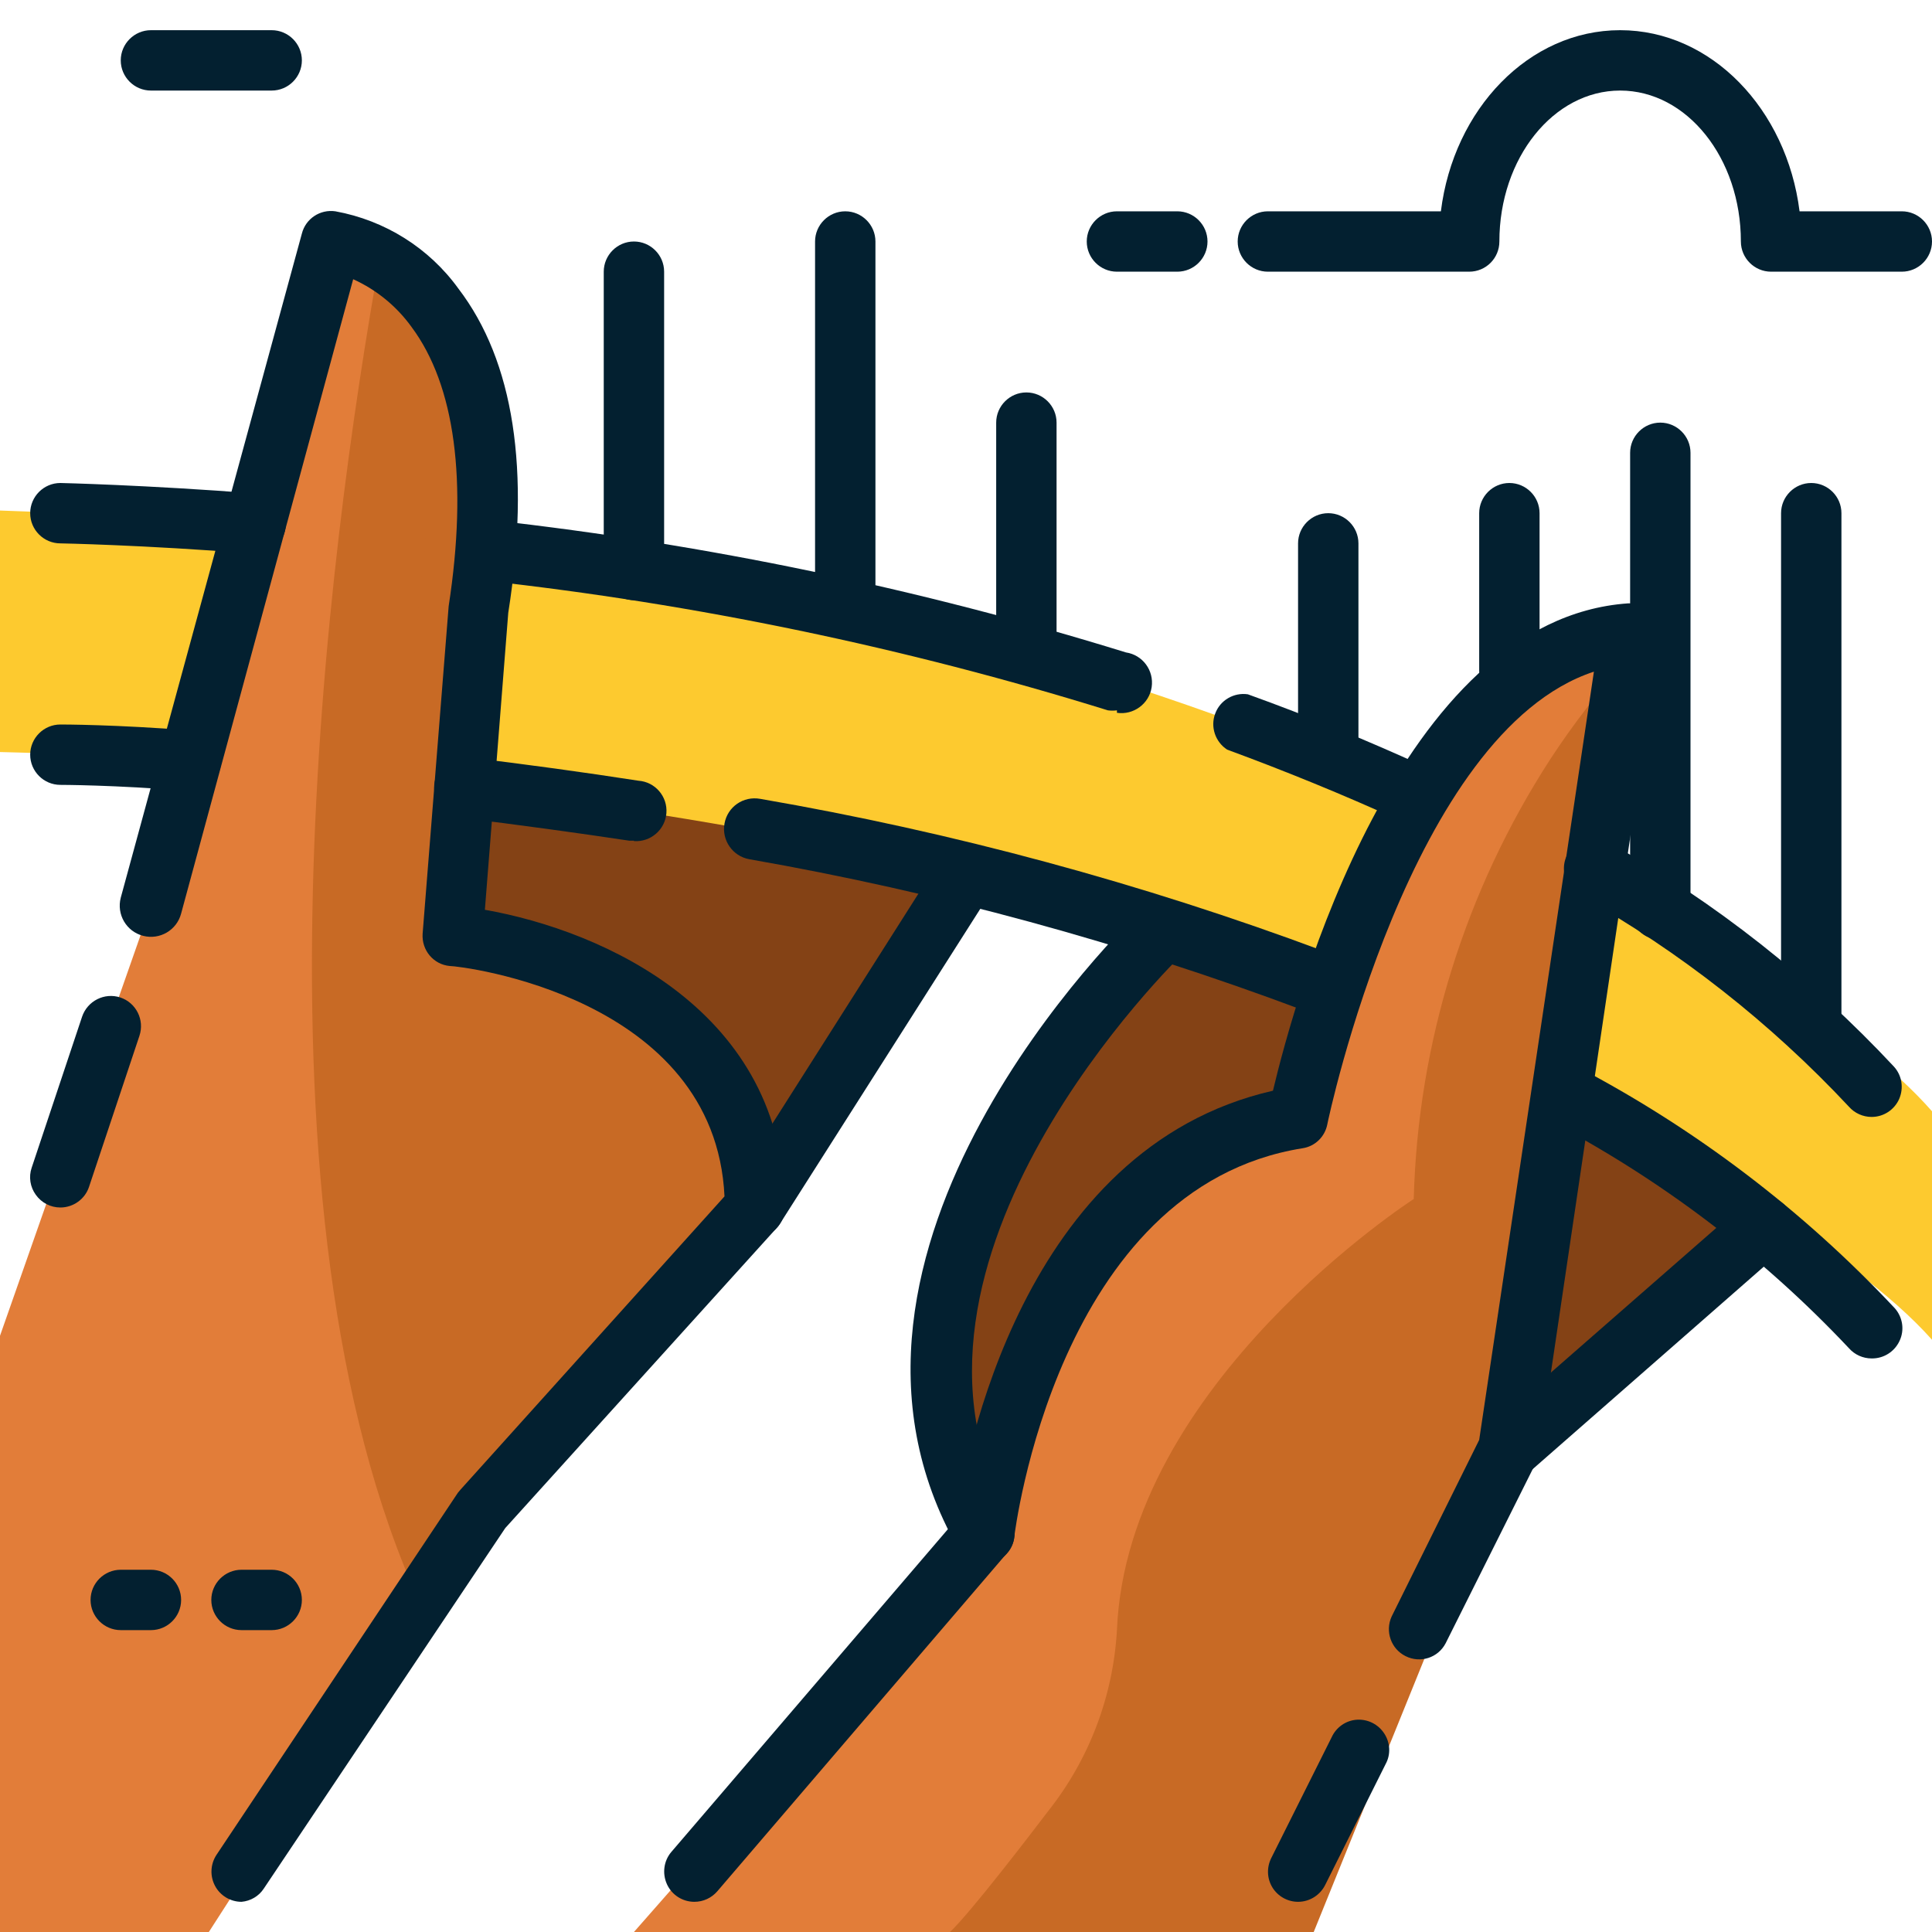 <?xml version="1.0" encoding="UTF-8"?>
<svg xmlns="http://www.w3.org/2000/svg" xmlns:xlink="http://www.w3.org/1999/xlink" width="40px" height="40px" viewBox="0 0 40 40" version="1.1">
<g id="surface1">
<path style=" stroke:none;fill-rule:nonzero;fill:rgb(51.765%,25.882%,8.235%);fill-opacity:1;" d="M 15.625 25 L 19.969 18.176 C 16.574 17.281 13.113 16.652 9.617 16.301 L 8.438 21.875 Z M 15.625 25 "/>
<path style=" stroke:none;fill-rule:nonzero;fill:rgb(51.765%,25.882%,8.235%);fill-opacity:1;" d="M 9.867 21.137 L 15.145 23.43 L 17.98 18.969 C 15.555 18.402 13.098 17.969 10.625 17.668 Z M 9.867 21.137 "/>
<path style=" stroke:none;fill-rule:nonzero;fill:rgb(51.765%,25.882%,8.235%);fill-opacity:1;" d="M 31.25 30 L 36.512 25.395 L 24.062 19.281 C 24.062 19.281 17.07 25.93 20.383 31.742 Z M 31.25 30 "/>
<path style=" stroke:none;fill-rule:nonzero;fill:rgb(51.765%,25.882%,8.235%);fill-opacity:1;" d="M 24.336 20.812 C 22.945 22.367 19.664 26.582 21.105 30.363 L 30.699 28.824 L 34.281 25.699 Z M 24.336 20.812 "/>
<path style=" stroke:none;fill-rule:nonzero;fill:rgb(99.216%,79.216%,18.431%);fill-opacity:1;" d="M 27.199 20.332 C 21.086 18.008 14.789 16.93 9.617 16.305 L 3.945 15.75 C 2.367 15.625 0 15.57 0 15.57 L 0 10.57 C 0 10.57 2.957 10.668 5.281 10.852 L 10.113 11.375 C 16.703 12.062 23.148 13.762 29.219 16.414 L 33.023 18.008 C 35.156 19.258 38.5 21.293 40 23.008 L 40 27.738 C 38.332 25.863 34.77 23.988 32.344 22.676 Z M 27.199 20.332 "/>
<path style=" stroke:none;fill-rule:nonzero;fill:rgb(99.216%,79.216%,18.431%);fill-opacity:1;" d="M 2.5 14.418 L 4.023 14.508 L 9.738 15.07 C 14.238 15.613 20.957 16.617 27.645 19.168 L 27.711 19.168 L 32.852 21.477 L 32.938 21.52 C 34.551 22.398 36.078 23.426 37.5 24.586 L 37.5 22.988 C 36.016 21.477 34.336 20.176 32.5 19.117 L 28.75 17.555 C 23.199 15.055 17.242 13.48 10 12.605 L 5.18 12.082 C 4.113 12 3.188 11.949 2.5 11.918 Z M 2.5 14.418 "/>
<path style=" stroke:none;fill-rule:nonzero;fill:rgb(78.431%,41.569%,14.51%);fill-opacity:1;" d="M 15.625 25 L 10 31.25 L 8.699 33.199 L 5 38.75 L 1.25 38.75 L 1.25 24.375 L 3.125 18.75 L 6.875 5 C 7.223 5.059 7.559 5.18 7.863 5.355 C 9.012 5.98 10.656 7.781 9.914 12.594 L 9.375 19.375 C 9.375 19.375 15.625 20 15.625 25 Z M 15.625 25 "/>
<path style=" stroke:none;fill-rule:nonzero;fill:rgb(78.431%,41.569%,14.51%);fill-opacity:1;" d="M 2.5 37.5 L 4.332 37.5 L 8.961 30.555 C 8.996 30.504 9.035 30.457 9.074 30.414 L 14.375 24.551 C 13.98 21.156 9.449 20.625 9.25 20.625 C 8.57 20.559 8.066 19.957 8.125 19.273 L 8.668 12.5 C 8.668 12.5 8.668 12.438 8.668 12.406 C 9.195 8.992 8.406 7.461 7.676 6.781 L 4.332 19.082 L 4.332 19.148 L 2.5 24.574 Z M 2.5 37.5 "/>
<path style=" stroke:none;fill-rule:nonzero;fill:rgb(78.431%,41.569%,14.51%);fill-opacity:1;" d="M 33.75 13.125 L 33.668 13.68 L 31.25 30 L 27.199 40 L 14.375 40 L 20.406 31.742 C 20.406 31.742 21.25 24.062 26.875 23.125 C 26.875 23.125 28.855 13.461 33.75 13.125 Z M 33.75 13.125 "/>
<path style=" stroke:none;fill-rule:nonzero;fill:rgb(78.431%,41.569%,14.51%);fill-opacity:1;" d="M 30.043 29.617 L 26.102 37.5 L 17.094 37.5 L 21.332 32.555 C 21.496 32.363 21.598 32.125 21.625 31.875 C 21.625 31.812 22.461 25.117 27.082 24.375 C 27.605 24.297 28.023 23.895 28.125 23.375 C 28.508 21.5 29.949 16.824 32.227 15.055 L 32.125 15.711 Z M 30.043 29.617 "/>
<path style=" stroke:none;fill-rule:nonzero;fill:rgb(88.627%,49.02%,22.353%);fill-opacity:1;" d="M 8.699 33.199 L 4.324 40 L 0 40 L 0 27.656 L 3.125 18.75 L 6.875 5 C 7.223 5.059 7.559 5.18 7.863 5.355 C 6.789 11.355 4.961 25.07 8.699 33.199 Z M 8.699 33.199 "/>
<path style=" stroke:none;fill-rule:nonzero;fill:rgb(88.627%,49.02%,22.353%);fill-opacity:1;" d="M 33.75 13.125 L 33.668 13.68 C 33.094 14.316 32.57 14.996 32.102 15.711 C 30.336 18.434 29.355 21.586 29.27 24.824 C 29.27 24.824 23.332 28.645 23.125 33.75 C 23.047 35.117 22.551 36.426 21.699 37.5 C 21.352 37.957 20.074 39.625 19.668 40 L 13.125 40 L 20.383 31.742 C 20.383 31.742 21.25 24.062 26.875 23.125 C 26.875 23.125 28.855 13.461 33.75 13.125 Z M 33.75 13.125 "/>
<path style=" stroke:none;fill-rule:nonzero;fill:rgb(1.176%,12.549%,18.824%);fill-opacity:1;" d="M 24.375 5.625 L 23.125 5.625 C 22.781 5.625 22.5 5.344 22.5 5 C 22.5 4.656 22.781 4.375 23.125 4.375 L 24.375 4.375 C 24.719 4.375 25 4.656 25 5 C 25 5.344 24.719 5.625 24.375 5.625 Z M 24.375 5.625 "/>
<path style=" stroke:none;fill-rule:nonzero;fill:rgb(1.176%,12.549%,18.824%);fill-opacity:1;" d="M 39.375 5.625 L 36.668 5.625 C 36.324 5.625 36.043 5.344 36.043 5 C 36.043 3.273 34.926 1.875 33.543 1.875 C 32.164 1.875 31.043 3.273 31.043 5 C 31.043 5.344 30.766 5.625 30.418 5.625 L 26.25 5.625 C 25.906 5.625 25.625 5.344 25.625 5 C 25.625 4.656 25.906 4.375 26.25 4.375 L 29.832 4.375 C 30.094 2.258 31.656 0.625 33.543 0.625 C 35.43 0.625 36.992 2.258 37.258 4.375 L 39.375 4.375 C 39.719 4.375 40 4.656 40 5 C 40 5.344 39.719 5.625 39.375 5.625 Z M 39.375 5.625 "/>
<path style=" stroke:none;fill-rule:nonzero;fill:rgb(1.176%,12.549%,18.824%);fill-opacity:1;" d="M 5.625 1.875 L 3.125 1.875 C 2.781 1.875 2.5 1.594 2.5 1.25 C 2.5 0.906 2.781 0.625 3.125 0.625 L 5.625 0.625 C 5.969 0.625 6.25 0.906 6.25 1.25 C 6.25 1.594 5.969 1.875 5.625 1.875 Z M 5.625 1.875 "/>
<path style=" stroke:none;fill-rule:nonzero;fill:rgb(1.176%,12.549%,18.824%);fill-opacity:1;" d="M 38.75 28.125 C 38.57 28.125 38.398 28.047 38.281 27.914 C 36.477 25.996 34.363 24.398 32.031 23.18 C 31.73 23.008 31.625 22.625 31.797 22.32 C 31.969 22.02 32.355 21.914 32.656 22.086 C 35.113 23.375 37.336 25.066 39.23 27.086 C 39.395 27.273 39.434 27.539 39.328 27.762 C 39.223 27.988 38.996 28.129 38.75 28.125 Z M 38.75 28.125 "/>
<path style=" stroke:none;fill-rule:nonzero;fill:rgb(1.176%,12.549%,18.824%);fill-opacity:1;" d="M 27.199 20.957 C 27.121 20.957 27.047 20.941 26.977 20.914 C 23.258 19.52 19.422 18.473 15.512 17.789 C 15.168 17.727 14.938 17.395 15 17.051 C 15.062 16.703 15.391 16.477 15.738 16.539 C 19.723 17.227 23.637 18.285 27.426 19.699 C 27.703 19.809 27.863 20.102 27.809 20.395 C 27.754 20.691 27.5 20.902 27.199 20.906 Z M 27.199 20.957 "/>
<path style=" stroke:none;fill-rule:nonzero;fill:rgb(1.176%,12.549%,18.824%);fill-opacity:1;" d="M 13.125 17.406 L 13.031 17.406 C 11.914 17.238 10.77 17.082 9.543 16.93 C 9.199 16.891 8.953 16.578 8.992 16.23 C 9.035 15.887 9.348 15.641 9.695 15.68 C 10.945 15.832 12.086 15.988 13.219 16.164 C 13.562 16.188 13.824 16.488 13.797 16.836 C 13.77 17.18 13.469 17.438 13.125 17.414 Z M 13.125 17.406 "/>
<path style=" stroke:none;fill-rule:nonzero;fill:rgb(1.176%,12.549%,18.824%);fill-opacity:1;" d="M 3.945 16.375 L 3.898 16.375 C 2.363 16.25 1.25 16.25 1.25 16.25 C 0.906 16.25 0.625 15.969 0.625 15.625 C 0.625 15.281 0.906 15 1.25 15 C 1.293 15 2.398 15 3.977 15.125 C 4.32 15.137 4.59 15.426 4.578 15.773 C 4.566 16.117 4.277 16.387 3.93 16.375 Z M 3.945 16.375 "/>
<path style=" stroke:none;fill-rule:nonzero;fill:rgb(1.176%,12.549%,18.824%);fill-opacity:1;" d="M 38.75 23.125 C 38.57 23.125 38.398 23.047 38.281 22.914 C 36.66 21.18 34.781 19.703 32.711 18.539 C 32.508 18.43 32.379 18.223 32.379 17.992 C 32.375 17.762 32.496 17.551 32.699 17.438 C 32.898 17.324 33.145 17.332 33.336 17.457 C 35.52 18.688 37.5 20.25 39.211 22.082 C 39.379 22.266 39.418 22.527 39.32 22.754 C 39.219 22.98 38.996 23.125 38.75 23.125 Z M 38.75 23.125 "/>
<path style=" stroke:none;fill-rule:nonzero;fill:rgb(1.176%,12.549%,18.824%);fill-opacity:1;" d="M 29.219 17.031 C 29.129 17.031 29.043 17.012 28.961 16.977 C 27.801 16.449 26.605 15.961 25.406 15.52 C 25.16 15.359 25.055 15.047 25.16 14.773 C 25.262 14.496 25.547 14.332 25.836 14.375 C 27.086 14.824 28.289 15.324 29.477 15.863 C 29.742 15.984 29.887 16.277 29.828 16.562 C 29.766 16.848 29.512 17.055 29.219 17.055 Z M 29.219 17.031 "/>
<path style=" stroke:none;fill-rule:nonzero;fill:rgb(1.176%,12.549%,18.824%);fill-opacity:1;" d="M 23.125 14.707 C 23.062 14.715 23 14.715 22.938 14.707 C 18.734 13.402 14.414 12.504 10.039 12.02 C 9.691 11.977 9.445 11.664 9.488 11.32 C 9.527 10.973 9.844 10.727 10.188 10.77 C 14.641 11.27 19.031 12.184 23.312 13.508 C 23.656 13.559 23.895 13.879 23.844 14.227 C 23.793 14.57 23.469 14.809 23.125 14.758 Z M 23.125 14.707 "/>
<path style=" stroke:none;fill-rule:nonzero;fill:rgb(1.176%,12.549%,18.824%);fill-opacity:1;" d="M 5.281 11.461 L 5.23 11.461 C 2.957 11.281 1.25 11.25 1.25 11.25 C 0.906 11.25 0.625 10.969 0.625 10.625 C 0.625 10.281 0.906 10 1.25 10 C 1.25 10 3.008 10.039 5.32 10.219 C 5.664 10.234 5.934 10.523 5.918 10.867 C 5.906 11.215 5.613 11.484 5.27 11.469 Z M 5.281 11.461 "/>
<path style=" stroke:none;fill-rule:nonzero;fill:rgb(1.176%,12.549%,18.824%);fill-opacity:1;" d="M 31.25 30.625 C 30.988 30.625 30.758 30.465 30.668 30.219 C 30.574 29.977 30.645 29.703 30.836 29.531 L 36.102 24.926 C 36.359 24.695 36.758 24.723 36.984 24.984 C 37.211 25.246 37.188 25.641 36.926 25.867 L 31.664 30.477 C 31.547 30.574 31.402 30.625 31.25 30.625 Z M 31.25 30.625 "/>
<path style=" stroke:none;fill-rule:nonzero;fill:rgb(1.176%,12.549%,18.824%);fill-opacity:1;" d="M 37.5 21.875 C 37.156 21.875 36.875 21.594 36.875 21.25 L 36.875 10.625 C 36.875 10.281 37.156 10 37.5 10 C 37.844 10 38.125 10.281 38.125 10.625 L 38.125 21.25 C 38.125 21.594 37.844 21.875 37.5 21.875 Z M 37.5 21.875 "/>
<path style=" stroke:none;fill-rule:nonzero;fill:rgb(1.176%,12.549%,18.824%);fill-opacity:1;" d="M 27.5 16.062 C 27.156 16.062 26.875 15.781 26.875 15.438 L 26.875 11.25 C 26.875 10.906 27.156 10.625 27.5 10.625 C 27.844 10.625 28.125 10.906 28.125 11.25 L 28.125 15.438 C 28.125 15.781 27.844 16.062 27.5 16.062 Z M 27.5 16.062 "/>
<path style=" stroke:none;fill-rule:nonzero;fill:rgb(1.176%,12.549%,18.824%);fill-opacity:1;" d="M 21.25 14.086 C 20.906 14.086 20.625 13.809 20.625 13.461 L 20.625 8.75 C 20.625 8.406 20.906 8.125 21.25 8.125 C 21.594 8.125 21.875 8.406 21.875 8.75 L 21.875 13.461 C 21.875 13.809 21.594 14.086 21.25 14.086 Z M 21.25 14.086 "/>
<path style=" stroke:none;fill-rule:nonzero;fill:rgb(1.176%,12.549%,18.824%);fill-opacity:1;" d="M 31.25 14.512 C 30.906 14.512 30.625 14.234 30.625 13.887 L 30.625 10.625 C 30.625 10.281 30.906 10 31.25 10 C 31.594 10 31.875 10.281 31.875 10.625 L 31.875 13.887 C 31.875 14.234 31.594 14.512 31.25 14.512 Z M 31.25 14.512 "/>
<path style=" stroke:none;fill-rule:nonzero;fill:rgb(1.176%,12.549%,18.824%);fill-opacity:1;" d="M 17.5 13.219 C 17.156 13.219 16.875 12.938 16.875 12.594 L 16.875 5 C 16.875 4.656 17.156 4.375 17.5 4.375 C 17.844 4.375 18.125 4.656 18.125 5 L 18.125 12.594 C 18.125 12.938 17.844 13.219 17.5 13.219 Z M 17.5 13.219 "/>
<path style=" stroke:none;fill-rule:nonzero;fill:rgb(1.176%,12.549%,18.824%);fill-opacity:1;" d="M 13.125 12.426 C 12.781 12.426 12.5 12.145 12.5 11.801 L 12.5 5.625 C 12.5 5.281 12.781 5 13.125 5 C 13.469 5 13.75 5.281 13.75 5.625 L 13.75 11.801 C 13.75 12.145 13.469 12.426 13.125 12.426 Z M 13.125 12.426 "/>
<path style=" stroke:none;fill-rule:nonzero;fill:rgb(1.176%,12.549%,18.824%);fill-opacity:1;" d="M 34.375 19.457 C 34.031 19.457 33.75 19.176 33.75 18.832 L 33.75 9.375 C 33.75 9.031 34.031 8.75 34.375 8.75 C 34.719 8.75 35 9.031 35 9.375 L 35 18.832 C 35 19.176 34.719 19.457 34.375 19.457 Z M 34.375 19.457 "/>
<path style=" stroke:none;fill-rule:nonzero;fill:rgb(1.176%,12.549%,18.824%);fill-opacity:1;" d="M 26.875 39.375 C 26.66 39.375 26.457 39.262 26.344 39.078 C 26.23 38.891 26.223 38.664 26.32 38.469 L 27.57 35.969 C 27.664 35.762 27.863 35.621 28.09 35.605 C 28.32 35.59 28.535 35.699 28.66 35.891 C 28.785 36.082 28.797 36.324 28.688 36.523 L 27.438 39.023 C 27.332 39.238 27.113 39.375 26.875 39.375 Z M 26.875 39.375 "/>
<path style=" stroke:none;fill-rule:nonzero;fill:rgb(1.176%,12.549%,18.824%);fill-opacity:1;" d="M 14.375 39.375 C 14.133 39.375 13.91 39.234 13.809 39.012 C 13.707 38.789 13.742 38.527 13.898 38.344 L 19.789 31.469 C 19.969 30.219 21.145 23.77 26.355 22.582 C 26.812 20.664 28.949 12.824 33.707 12.492 C 33.895 12.48 34.078 12.555 34.207 12.695 C 34.336 12.832 34.391 13.023 34.363 13.211 L 31.863 30.086 C 31.855 30.152 31.836 30.215 31.805 30.273 L 29.93 34.023 C 29.773 34.324 29.406 34.441 29.102 34.289 C 28.801 34.141 28.672 33.777 28.812 33.469 L 30.625 29.812 L 33 13.906 C 29.195 15.156 27.5 23.168 27.48 23.281 C 27.43 23.535 27.227 23.734 26.969 23.773 C 21.875 24.586 21.012 31.738 21 31.812 C 20.988 31.938 20.938 32.055 20.855 32.148 L 14.852 39.156 C 14.73 39.297 14.559 39.375 14.375 39.375 Z M 14.375 39.375 "/>
<path style=" stroke:none;fill-rule:nonzero;fill:rgb(1.176%,12.549%,18.824%);fill-opacity:1;" d="M 5 39.375 C 4.77 39.375 4.559 39.246 4.453 39.047 C 4.344 38.844 4.355 38.598 4.48 38.406 L 9.48 30.906 L 9.539 30.836 L 15 24.77 C 14.805 20.625 9.539 20 9.312 20 C 8.973 19.969 8.727 19.672 8.75 19.332 L 9.289 12.551 C 9.688 9.957 9.418 7.977 8.523 6.773 C 8.215 6.344 7.797 6 7.312 5.781 L 3.75 18.914 C 3.66 19.258 3.309 19.465 2.961 19.375 C 2.617 19.285 2.41 18.934 2.5 18.586 L 6.25 4.836 C 6.328 4.527 6.629 4.328 6.945 4.375 C 7.969 4.562 8.883 5.133 9.492 5.977 C 10.637 7.477 10.988 9.727 10.523 12.688 L 10.039 18.836 C 12.5 19.27 16.25 20.949 16.25 25 C 16.25 25.156 16.191 25.305 16.086 25.418 L 10.461 31.637 L 5.461 39.102 C 5.359 39.258 5.188 39.359 5 39.375 Z M 5 39.375 "/>
<path style=" stroke:none;fill-rule:nonzero;fill:rgb(1.176%,12.549%,18.824%);fill-opacity:1;" d="M 1.25 25 C 1.047 25 0.859 24.902 0.742 24.738 C 0.625 24.578 0.59 24.367 0.656 24.176 L 1.699 21.051 C 1.809 20.723 2.164 20.543 2.492 20.652 C 2.82 20.762 2.996 21.117 2.887 21.445 L 1.844 24.57 C 1.762 24.824 1.52 25 1.25 25 Z M 1.25 25 "/>
<path style=" stroke:none;fill-rule:nonzero;fill:rgb(1.176%,12.549%,18.824%);fill-opacity:1;" d="M 15.625 25.625 C 15.398 25.625 15.188 25.5 15.078 25.301 C 14.969 25.098 14.977 24.855 15.102 24.664 L 19.438 17.836 C 19.621 17.547 20.008 17.461 20.301 17.645 C 20.59 17.828 20.68 18.215 20.492 18.508 L 16.148 25.336 C 16.035 25.516 15.836 25.625 15.625 25.625 Z M 15.625 25.625 "/>
<path style=" stroke:none;fill-rule:nonzero;fill:rgb(1.176%,12.549%,18.824%);fill-opacity:1;" d="M 20.383 32.367 C 20.156 32.371 19.949 32.25 19.836 32.055 C 16.32 25.895 23.332 19.117 23.633 18.836 C 23.883 18.598 24.277 18.609 24.516 18.859 C 24.754 19.109 24.742 19.504 24.492 19.742 C 24.426 19.805 17.895 26.125 20.926 31.438 C 21.094 31.734 20.992 32.117 20.695 32.289 C 20.598 32.34 20.492 32.371 20.383 32.367 Z M 20.383 32.367 "/>
<path style=" stroke:none;fill-rule:nonzero;fill:rgb(1.176%,12.549%,18.824%);fill-opacity:1;" d="M 3.125 33.75 L 2.5 33.75 C 2.156 33.75 1.875 33.469 1.875 33.125 C 1.875 32.781 2.156 32.5 2.5 32.5 L 3.125 32.5 C 3.469 32.5 3.75 32.781 3.75 33.125 C 3.75 33.469 3.469 33.75 3.125 33.75 Z M 3.125 33.75 "/>
<path style=" stroke:none;fill-rule:nonzero;fill:rgb(1.176%,12.549%,18.824%);fill-opacity:1;" d="M 5.625 33.75 L 5 33.75 C 4.656 33.75 4.375 33.469 4.375 33.125 C 4.375 32.781 4.656 32.5 5 32.5 L 5.625 32.5 C 5.969 32.5 6.25 32.781 6.25 33.125 C 6.25 33.469 5.969 33.75 5.625 33.75 Z M 5.625 33.75 "/>
</g>
</svg>
